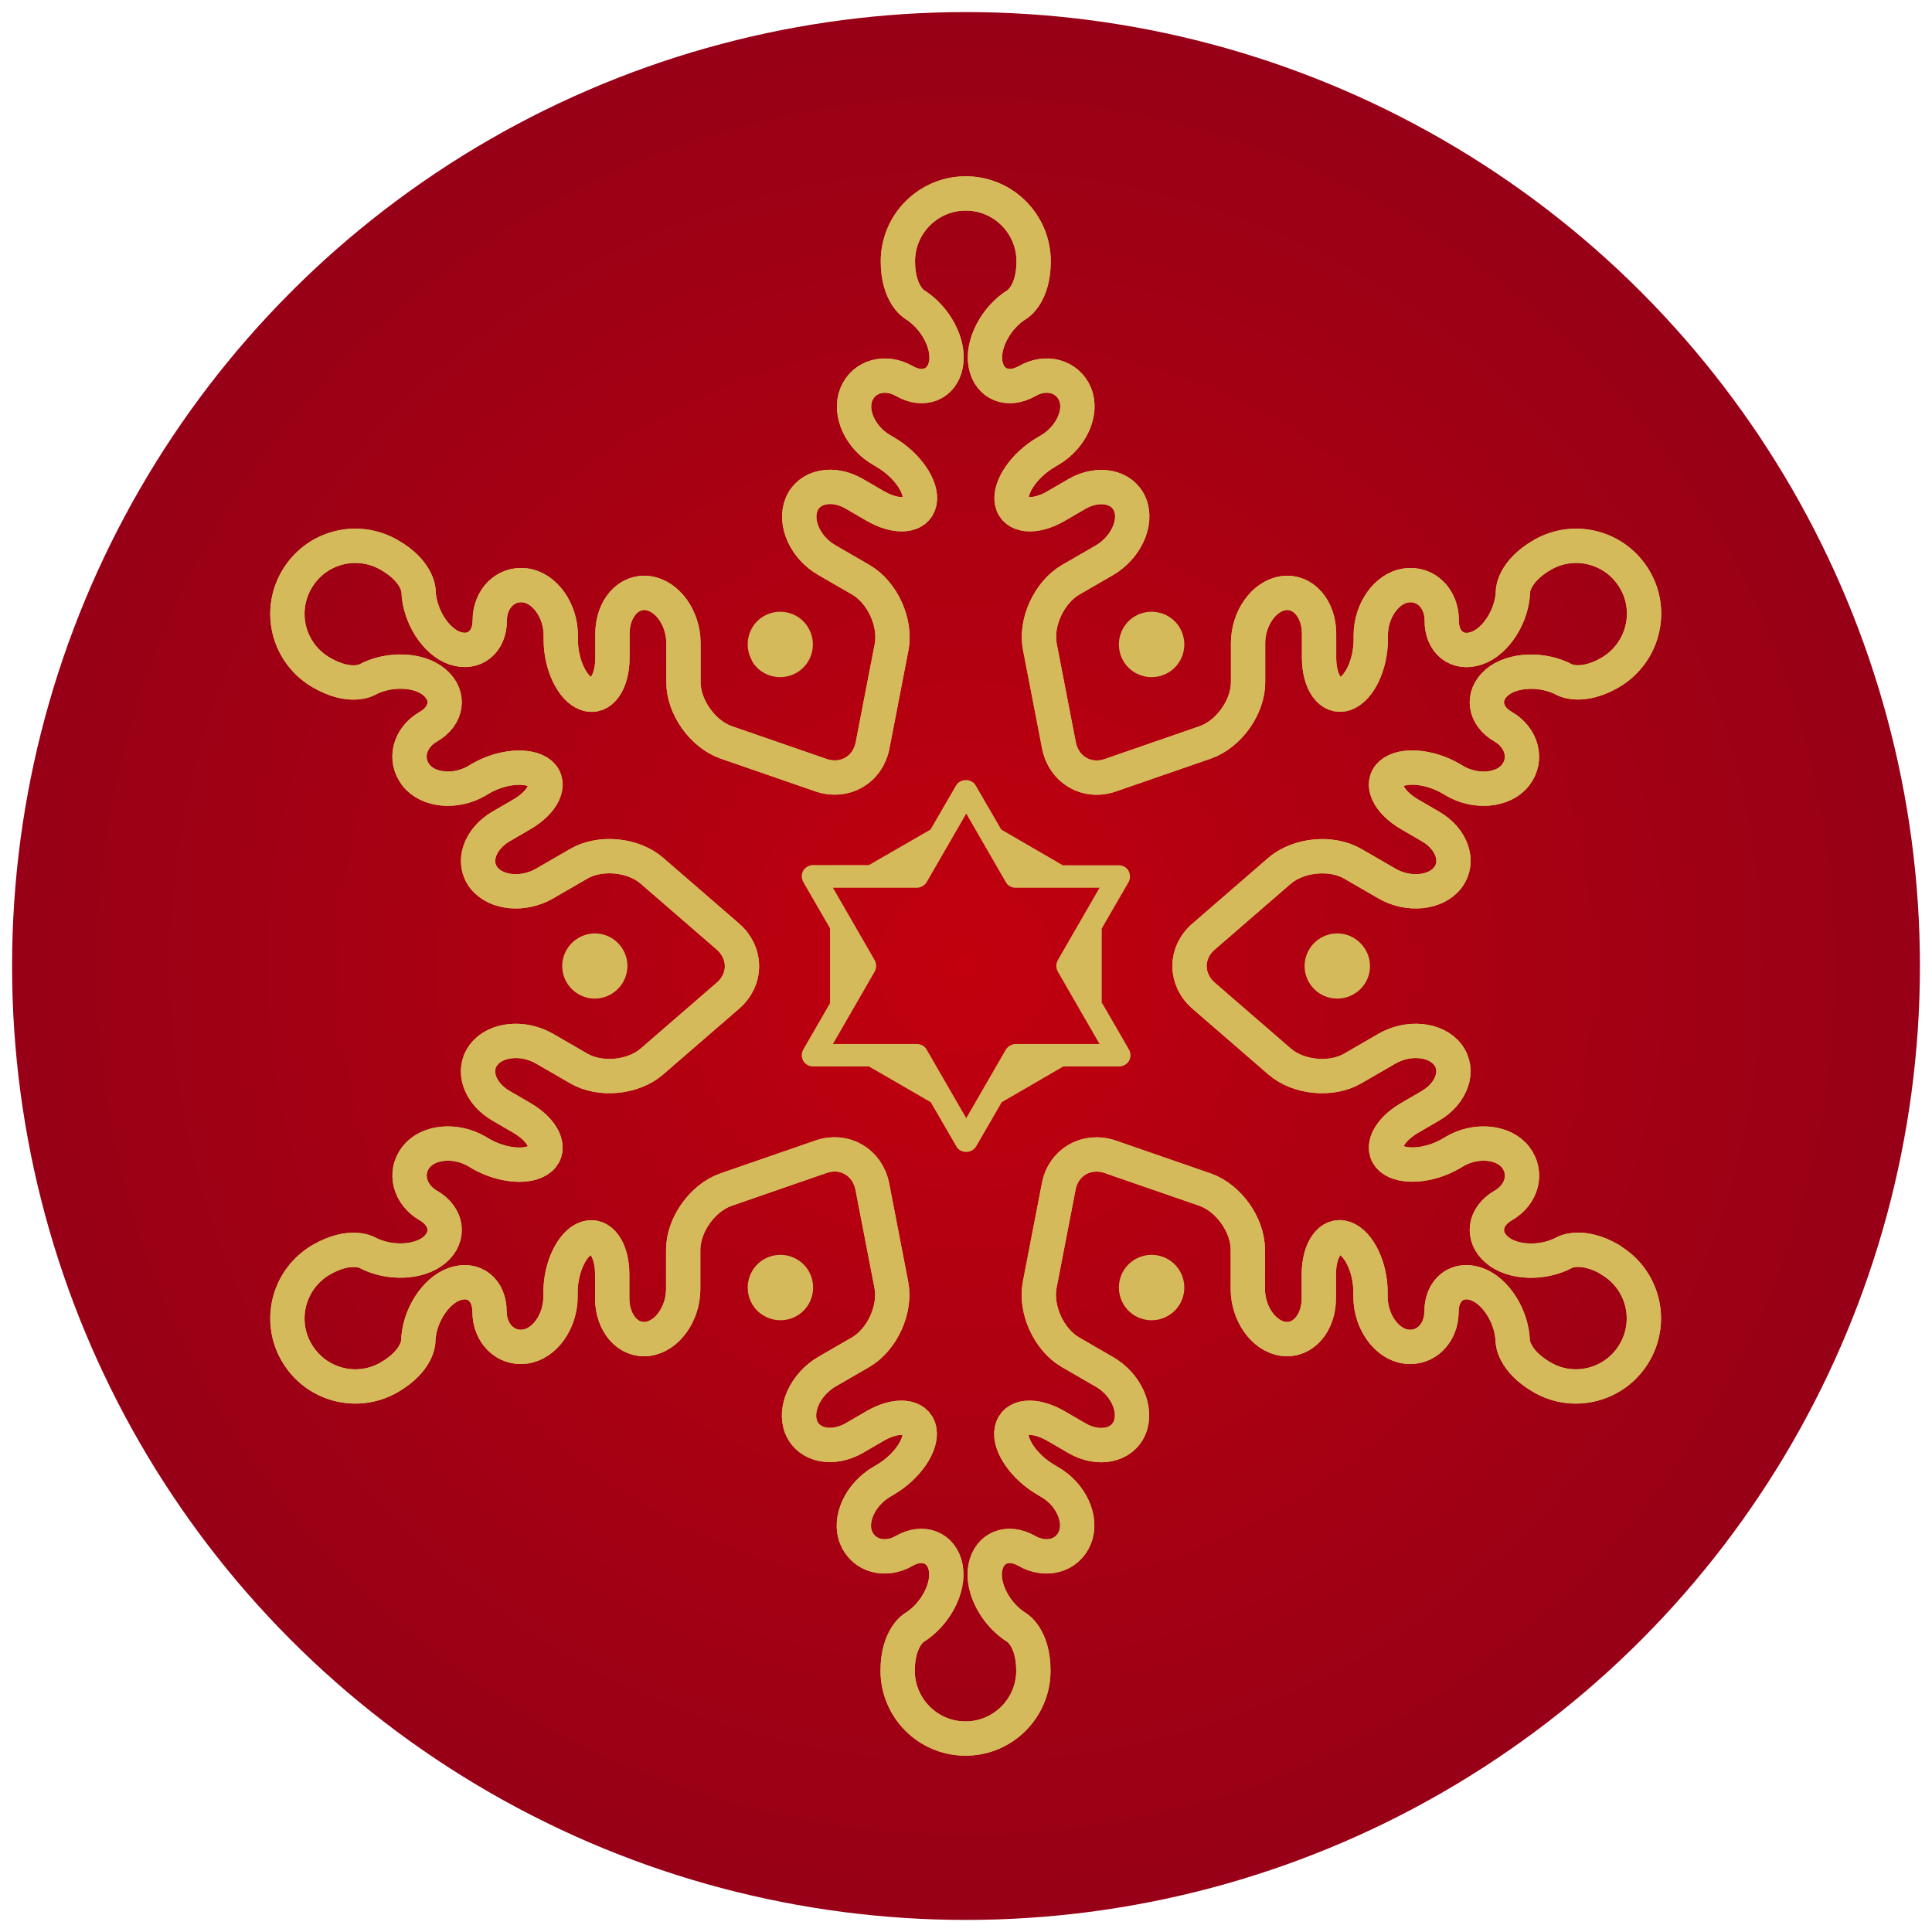 <?xml version="1.0" encoding="UTF-8"?>
<svg id="Vrstva_1" data-name="Vrstva 1" xmlns="http://www.w3.org/2000/svg" xmlns:xlink="http://www.w3.org/1999/xlink" viewBox="0 0 80 80">
  <defs>
    <style>
      .cls-1 {
        fill: none;
        stroke: #d5ba5c;
        stroke-linecap: round;
        stroke-linejoin: round;
        stroke-width: 1.42px;
      }

      .cls-2 {
        fill: #d5ba5c;
      }

      .cls-3 {
        fill: url(#radial-gradient);
      }
    </style>
    <radialGradient id="radial-gradient" cx="40" cy="40" fx="40" fy="40" r="39.5" gradientUnits="userSpaceOnUse">
      <stop offset="0" stop-color="#c2000e"/>
      <stop offset=".39" stop-color="#af0011"/>
      <stop offset="1" stop-color="#970016"/>
    </radialGradient>
  </defs>
  <circle class="cls-3" cx="40" cy="40" r="39.5"/>
  <g>
    <g>
      <path class="cls-1" d="M66.68,52.16c-1.19-.69-1.89-.3-1.89-.3-.9,.49-2.17,.45-2.81-.11-.64-.55-.52-1.38,.26-1.83,.79-.45,1.02-1.35,.52-2-.5-.65-1.64-.76-2.53-.24l-.15,.09c-.89,.52-2.01,.6-2.48,.2-.47-.41-.12-1.16,.77-1.68l.86-.5c.89-.52,1.22-1.47,.72-2.12-.5-.65-1.64-.76-2.53-.24l-1.4,.81c-.89,.52-2.26,.39-3.04-.29l-3.14-2.72c-.78-.68-.78-1.78,0-2.45l3.14-2.72c.78-.67,2.15-.81,3.04-.29l1.4,.81c.89,.52,2.03,.41,2.53-.24,.5-.65,.18-1.6-.72-2.12l-.86-.5c-.89-.52-1.24-1.27-.77-1.68,.47-.41,1.58-.32,2.48,.2l.15,.09c.89,.52,2.03,.41,2.53-.24,.5-.65,.26-1.55-.52-2-.78-.45-.9-1.28-.26-1.83,.64-.55,1.9-.6,2.81-.11,0,0,.7,.38,1.88-.3,1.34-.78,1.81-2.5,1.03-3.84-.78-1.35-2.5-1.81-3.84-1.03-1.19,.69-1.21,1.48-1.21,1.48-.02,1.03-.7,2.1-1.5,2.38-.8,.28-1.46-.24-1.45-1.15,0-.91-.66-1.56-1.47-1.45-.81,.11-1.47,1.04-1.47,2.07v.18c0,1.03-.48,2.04-1.07,2.24-.59,.2-1.07-.47-1.07-1.5v-.99c0-1.03-.66-1.79-1.47-1.68-.81,.11-1.47,1.04-1.47,2.07v1.62c0,1.03-.8,2.15-1.77,2.49l-3.93,1.36c-.97,.34-1.93-.22-2.13-1.23l-.79-4.08c-.2-1.01,.38-2.26,1.27-2.78l1.4-.81c.89-.52,1.37-1.56,1.06-2.31s-1.3-.95-2.19-.44l-.86,.5c-.89,.52-1.72,.44-1.84-.17-.12-.61,.52-1.53,1.41-2.05l.15-.09c.89-.52,1.37-1.56,1.06-2.31-.31-.76-1.21-1-1.99-.55-.79,.45-1.56,.14-1.72-.69-.16-.83,.43-1.95,1.31-2.49,0,0,.68-.41,.68-1.78,0-1.55-1.26-2.81-2.81-2.81s-2.81,1.26-2.81,2.81c0,1.37,.68,1.78,.68,1.78,.88,.54,1.47,1.65,1.31,2.49-.16,.83-.93,1.14-1.72,.69-.78-.45-1.68-.21-1.99,.55-.31,.76,.16,1.8,1.06,2.31l.15,.09c.89,.52,1.53,1.44,1.41,2.05-.12,.61-.94,.69-1.84,.17l-.86-.5c-.89-.52-1.88-.32-2.19,.44s.16,1.8,1.06,2.31l1.4,.81c.89,.52,1.46,1.77,1.27,2.78l-.79,4.08c-.2,1.01-1.15,1.56-2.13,1.23l-3.93-1.36c-.97-.34-1.77-1.46-1.77-2.49v-1.62c0-1.03-.66-1.96-1.47-2.07-.81-.11-1.47,.65-1.47,1.68v.99c0,1.03-.48,1.71-1.07,1.5-.59-.2-1.07-1.21-1.07-2.24v-.18c0-1.03-.66-1.96-1.47-2.07-.81-.11-1.47,.55-1.47,1.45s-.65,1.42-1.45,1.15c-.8-.28-1.47-1.35-1.5-2.38,0,0-.02-.8-1.21-1.48-1.35-.78-3.06-.32-3.84,1.03-.78,1.35-.32,3.06,1.03,3.84,1.19,.69,1.88,.3,1.88,.3,.9-.49,2.17-.45,2.81,.11,.64,.55,.52,1.38-.26,1.83-.79,.45-1.02,1.35-.52,2,.5,.65,1.64,.76,2.53,.24l.15-.09c.89-.52,2.01-.6,2.48-.2,.47,.41,.12,1.16-.77,1.68l-.86,.5c-.89,.52-1.22,1.47-.72,2.12,.5,.65,1.64,.76,2.53,.24l1.4-.81c.89-.52,2.26-.39,3.04,.29l3.14,2.72c.78,.68,.78,1.78,0,2.45l-3.14,2.72c-.78,.68-2.15,.81-3.04,.29l-1.4-.81c-.89-.52-2.03-.41-2.53,.24-.5,.65-.18,1.6,.72,2.12l.86,.5c.89,.52,1.24,1.27,.77,1.68-.47,.41-1.58,.32-2.48-.2l-.15-.09c-.89-.52-2.03-.41-2.53,.24s-.26,1.55,.52,2c.78,.45,.9,1.28,.26,1.83-.64,.55-1.9,.6-2.81,.11,0,0-.7-.38-1.88,.3-1.35,.78-1.81,2.5-1.03,3.84,.78,1.35,2.5,1.81,3.84,1.03,1.19-.69,1.2-1.48,1.2-1.48,.02-1.03,.7-2.1,1.5-2.38,.8-.28,1.45,.24,1.45,1.14s.66,1.56,1.47,1.45c.81-.11,1.47-1.04,1.47-2.07v-.18c0-1.03,.48-2.04,1.07-2.24,.59-.2,1.07,.47,1.07,1.5v.99c0,1.03,.66,1.79,1.47,1.68,.81-.11,1.47-1.04,1.47-2.07v-1.62c0-1.03,.8-2.15,1.77-2.49l3.93-1.36c.97-.34,1.93,.22,2.13,1.23l.79,4.08c.19,1.01-.38,2.26-1.27,2.78l-1.4,.81c-.89,.52-1.37,1.56-1.06,2.31s1.3,.95,2.19,.44l.86-.5c.89-.52,1.72-.44,1.84,.17,.12,.61-.52,1.53-1.41,2.05l-.15,.09c-.89,.52-1.37,1.56-1.06,2.31,.31,.76,1.21,1,1.99,.55,.78-.45,1.56-.14,1.72,.69,.16,.83-.43,1.95-1.31,2.49,0,0-.68,.41-.68,1.78,0,1.55,1.26,2.81,2.81,2.81s2.81-1.26,2.81-2.81c0-1.37-.68-1.78-.68-1.78-.88-.54-1.47-1.65-1.31-2.49,.16-.83,.93-1.14,1.72-.69s1.68,.21,1.99-.55c.31-.76-.16-1.8-1.06-2.31l-.15-.09c-.89-.52-1.53-1.44-1.41-2.05,.12-.61,.94-.69,1.84-.17l.86,.5c.89,.52,1.88,.32,2.19-.44,.31-.76-.16-1.8-1.06-2.31l-1.4-.81c-.89-.52-1.46-1.77-1.27-2.78l.79-4.08c.19-1.01,1.15-1.56,2.13-1.23l3.93,1.36c.97,.34,1.77,1.46,1.77,2.49v1.62c0,1.03,.66,1.96,1.47,2.07s1.47-.65,1.47-1.68v-.99c0-1.03,.48-1.71,1.07-1.5s1.07,1.21,1.07,2.24v.18c0,1.03,.66,1.96,1.47,2.07,.81,.11,1.47-.55,1.47-1.45s.65-1.42,1.45-1.14c.8,.28,1.47,1.35,1.5,2.38,0,0,.02,.79,1.21,1.48,1.34,.78,3.06,.32,3.84-1.03,.78-1.35,.32-3.06-1.03-3.84Z"/>
      <path class="cls-1" d="M66.68,52.16c-1.19-.69-1.89-.3-1.89-.3-.9,.49-2.17,.45-2.81-.11-.64-.55-.52-1.38,.26-1.83,.79-.45,1.02-1.35,.52-2-.5-.65-1.64-.76-2.53-.24l-.15,.09c-.89,.52-2.01,.6-2.48,.2-.47-.41-.12-1.16,.77-1.68l.86-.5c.89-.52,1.22-1.47,.72-2.12-.5-.65-1.64-.76-2.53-.24l-1.4,.81c-.89,.52-2.26,.39-3.04-.29l-3.14-2.72c-.78-.68-.78-1.78,0-2.45l3.14-2.72c.78-.67,2.15-.81,3.04-.29l1.4,.81c.89,.52,2.03,.41,2.53-.24,.5-.65,.18-1.6-.72-2.12l-.86-.5c-.89-.52-1.24-1.27-.77-1.68,.47-.41,1.58-.32,2.48,.2l.15,.09c.89,.52,2.03,.41,2.53-.24,.5-.65,.26-1.55-.52-2-.78-.45-.9-1.28-.26-1.83,.64-.55,1.9-.6,2.81-.11,0,0,.7,.38,1.88-.3,1.34-.78,1.81-2.5,1.03-3.84-.78-1.35-2.5-1.81-3.84-1.03-1.19,.69-1.21,1.48-1.21,1.48-.02,1.03-.7,2.1-1.5,2.38-.8,.28-1.46-.24-1.45-1.15,0-.91-.66-1.56-1.47-1.45-.81,.11-1.47,1.04-1.47,2.07v.18c0,1.03-.48,2.04-1.07,2.24-.59,.2-1.07-.47-1.07-1.5v-.99c0-1.03-.66-1.79-1.47-1.68-.81,.11-1.47,1.04-1.47,2.07v1.62c0,1.03-.8,2.15-1.77,2.49l-3.93,1.36c-.97,.34-1.93-.22-2.13-1.23l-.79-4.08c-.2-1.01,.38-2.26,1.27-2.78l1.4-.81c.89-.52,1.37-1.56,1.06-2.31s-1.3-.95-2.19-.44l-.86,.5c-.89,.52-1.72,.44-1.84-.17-.12-.61,.52-1.53,1.41-2.05l.15-.09c.89-.52,1.37-1.56,1.06-2.31-.31-.76-1.21-1-1.99-.55-.79,.45-1.56,.14-1.72-.69-.16-.83,.43-1.95,1.31-2.49,0,0,.68-.41,.68-1.78,0-1.55-1.26-2.81-2.81-2.81s-2.81,1.26-2.81,2.81c0,1.37,.68,1.78,.68,1.78,.88,.54,1.47,1.65,1.31,2.49-.16,.83-.93,1.14-1.72,.69-.78-.45-1.68-.21-1.99,.55-.31,.76,.16,1.8,1.06,2.31l.15,.09c.89,.52,1.53,1.44,1.41,2.05-.12,.61-.94,.69-1.84,.17l-.86-.5c-.89-.52-1.88-.32-2.19,.44s.16,1.8,1.06,2.31l1.4,.81c.89,.52,1.46,1.77,1.27,2.78l-.79,4.08c-.2,1.01-1.15,1.56-2.13,1.23l-3.93-1.36c-.97-.34-1.77-1.46-1.77-2.49v-1.62c0-1.03-.66-1.96-1.47-2.07-.81-.11-1.47,.65-1.47,1.68v.99c0,1.03-.48,1.71-1.07,1.5-.59-.2-1.07-1.21-1.07-2.24v-.18c0-1.03-.66-1.96-1.47-2.07-.81-.11-1.47,.55-1.47,1.45s-.65,1.42-1.45,1.15c-.8-.28-1.47-1.35-1.5-2.38,0,0-.02-.8-1.21-1.48-1.35-.78-3.06-.32-3.84,1.03-.78,1.35-.32,3.06,1.03,3.84,1.19,.69,1.88,.3,1.88,.3,.9-.49,2.17-.45,2.81,.11,.64,.55,.52,1.38-.26,1.83-.79,.45-1.02,1.35-.52,2,.5,.65,1.64,.76,2.53,.24l.15-.09c.89-.52,2.01-.6,2.48-.2,.47,.41,.12,1.16-.77,1.68l-.86,.5c-.89,.52-1.22,1.47-.72,2.12,.5,.65,1.64,.76,2.53,.24l1.4-.81c.89-.52,2.26-.39,3.04,.29l3.14,2.72c.78,.68,.78,1.78,0,2.45l-3.14,2.72c-.78,.68-2.15,.81-3.04,.29l-1.4-.81c-.89-.52-2.03-.41-2.53,.24-.5,.65-.18,1.6,.72,2.12l.86,.5c.89,.52,1.24,1.27,.77,1.68-.47,.41-1.58,.32-2.48-.2l-.15-.09c-.89-.52-2.03-.41-2.53,.24s-.26,1.55,.52,2c.78,.45,.9,1.28,.26,1.83-.64,.55-1.9,.6-2.81,.11,0,0-.7-.38-1.88,.3-1.35,.78-1.81,2.5-1.03,3.84,.78,1.35,2.5,1.81,3.84,1.03,1.19-.69,1.2-1.48,1.2-1.48,.02-1.03,.7-2.1,1.5-2.38,.8-.28,1.45,.24,1.45,1.14s.66,1.56,1.47,1.45c.81-.11,1.47-1.04,1.47-2.07v-.18c0-1.03,.48-2.04,1.07-2.24,.59-.2,1.07,.47,1.07,1.5v.99c0,1.03,.66,1.79,1.47,1.68,.81-.11,1.47-1.04,1.47-2.07v-1.62c0-1.03,.8-2.15,1.77-2.49l3.93-1.36c.97-.34,1.93,.22,2.13,1.23l.79,4.08c.19,1.01-.38,2.26-1.27,2.78l-1.4,.81c-.89,.52-1.37,1.56-1.06,2.31s1.3,.95,2.19,.44l.86-.5c.89-.52,1.72-.44,1.84,.17,.12,.61-.52,1.53-1.41,2.05l-.15,.09c-.89,.52-1.37,1.56-1.06,2.31,.31,.76,1.21,1,1.99,.55,.78-.45,1.56-.14,1.72,.69,.16,.83-.43,1.95-1.31,2.49,0,0-.68,.41-.68,1.78,0,1.55,1.26,2.81,2.81,2.81s2.81-1.26,2.81-2.81c0-1.37-.68-1.78-.68-1.78-.88-.54-1.47-1.65-1.31-2.49,.16-.83,.93-1.14,1.72-.69s1.68,.21,1.99-.55c.31-.76-.16-1.8-1.06-2.31l-.15-.09c-.89-.52-1.53-1.44-1.41-2.05,.12-.61,.94-.69,1.84-.17l.86,.5c.89,.52,1.88,.32,2.19-.44,.31-.76-.16-1.8-1.06-2.31l-1.4-.81c-.89-.52-1.46-1.77-1.27-2.78l.79-4.08c.19-1.01,1.15-1.56,2.13-1.23l3.93,1.36c.97,.34,1.77,1.46,1.77,2.49v1.62c0,1.03,.66,1.96,1.47,2.07s1.47-.65,1.47-1.68v-.99c0-1.03,.48-1.71,1.07-1.5s1.07,1.21,1.07,2.24v.18c0,1.03,.66,1.96,1.47,2.07,.81,.11,1.47-.55,1.47-1.45s.65-1.42,1.45-1.14c.8,.28,1.47,1.35,1.5,2.38,0,0,.02,.79,1.21,1.48,1.34,.78,3.06,.32,3.84-1.03,.78-1.35,.32-3.06-1.03-3.84Z"/>
    </g>
    <g>
      <g>
        <path class="cls-2" d="M46.51,53.99c-.37-.65-.15-1.48,.5-1.85,.65-.37,1.48-.15,1.85,.5,.37,.65,.15,1.48-.5,1.85-.65,.37-1.48,.15-1.85-.5Z"/>
        <path class="cls-2" d="M31.14,27.36c-.37-.65-.15-1.48,.49-1.85,.65-.37,1.48-.15,1.85,.5,.37,.65,.15,1.48-.5,1.85-.65,.37-1.48,.15-1.85-.5Z"/>
      </g>
      <g>
        <path class="cls-2" d="M31.14,52.64c.37-.65,1.2-.87,1.85-.5s.87,1.2,.5,1.85c-.37,.65-1.2,.87-1.85,.5-.65-.37-.87-1.2-.5-1.85Z"/>
        <path class="cls-2" d="M46.51,26.01c.37-.65,1.2-.87,1.85-.5,.65,.37,.87,1.2,.5,1.85-.37,.65-1.2,.87-1.85,.5-.65-.37-.87-1.2-.5-1.85Z"/>
      </g>
      <g>
        <path class="cls-2" d="M24.63,38.65c.75,0,1.35,.61,1.35,1.35s-.61,1.35-1.35,1.35c-.75,0-1.35-.61-1.35-1.35s.61-1.35,1.36-1.35Z"/>
        <path class="cls-2" d="M55.37,38.65c.75,0,1.35,.61,1.36,1.35,0,.75-.61,1.35-1.36,1.35-.75,0-1.35-.61-1.35-1.35s.61-1.35,1.35-1.35Z"/>
      </g>
    </g>
    <path class="cls-2" d="M45.62,41.55v-3.1l1.11-1.92c.08-.14,.08-.32,0-.47-.08-.15-.24-.23-.41-.23h-2.31l-2.55-1.48-1.06-1.83c-.17-.29-.64-.29-.81,0l-1.06,1.83-2.55,1.47h-2.31c-.17,0-.32,.09-.41,.23-.08,.14-.08,.32,0,.47l1.11,1.92v3.1l-1.11,1.92c-.08,.14-.08,.32,0,.47,.08,.14,.24,.23,.41,.23h2.31l2.56,1.48,1.06,1.83c.08,.15,.24,.23,.41,.23s.32-.09,.41-.23l1.06-1.83,2.55-1.48h2.31c.17,0,.32-.09,.41-.23,.08-.14,.08-.32,0-.47l-1.11-1.92Zm-9.4-1.79l-1.73-3h3.47c.17,0,.32-.09,.41-.23l1.64-2.84,1.64,2.84c.08,.15,.24,.23,.41,.23h3.47l-1.73,3c-.08,.15-.08,.32,0,.47l1.73,3h-3.47c-.17,0-.32,.09-.41,.23l-1.64,2.84-1.64-2.84c-.08-.15-.24-.23-.41-.23h-3.47l1.73-3c.08-.14,.08-.32,0-.47Z"/>
  </g>
</svg>